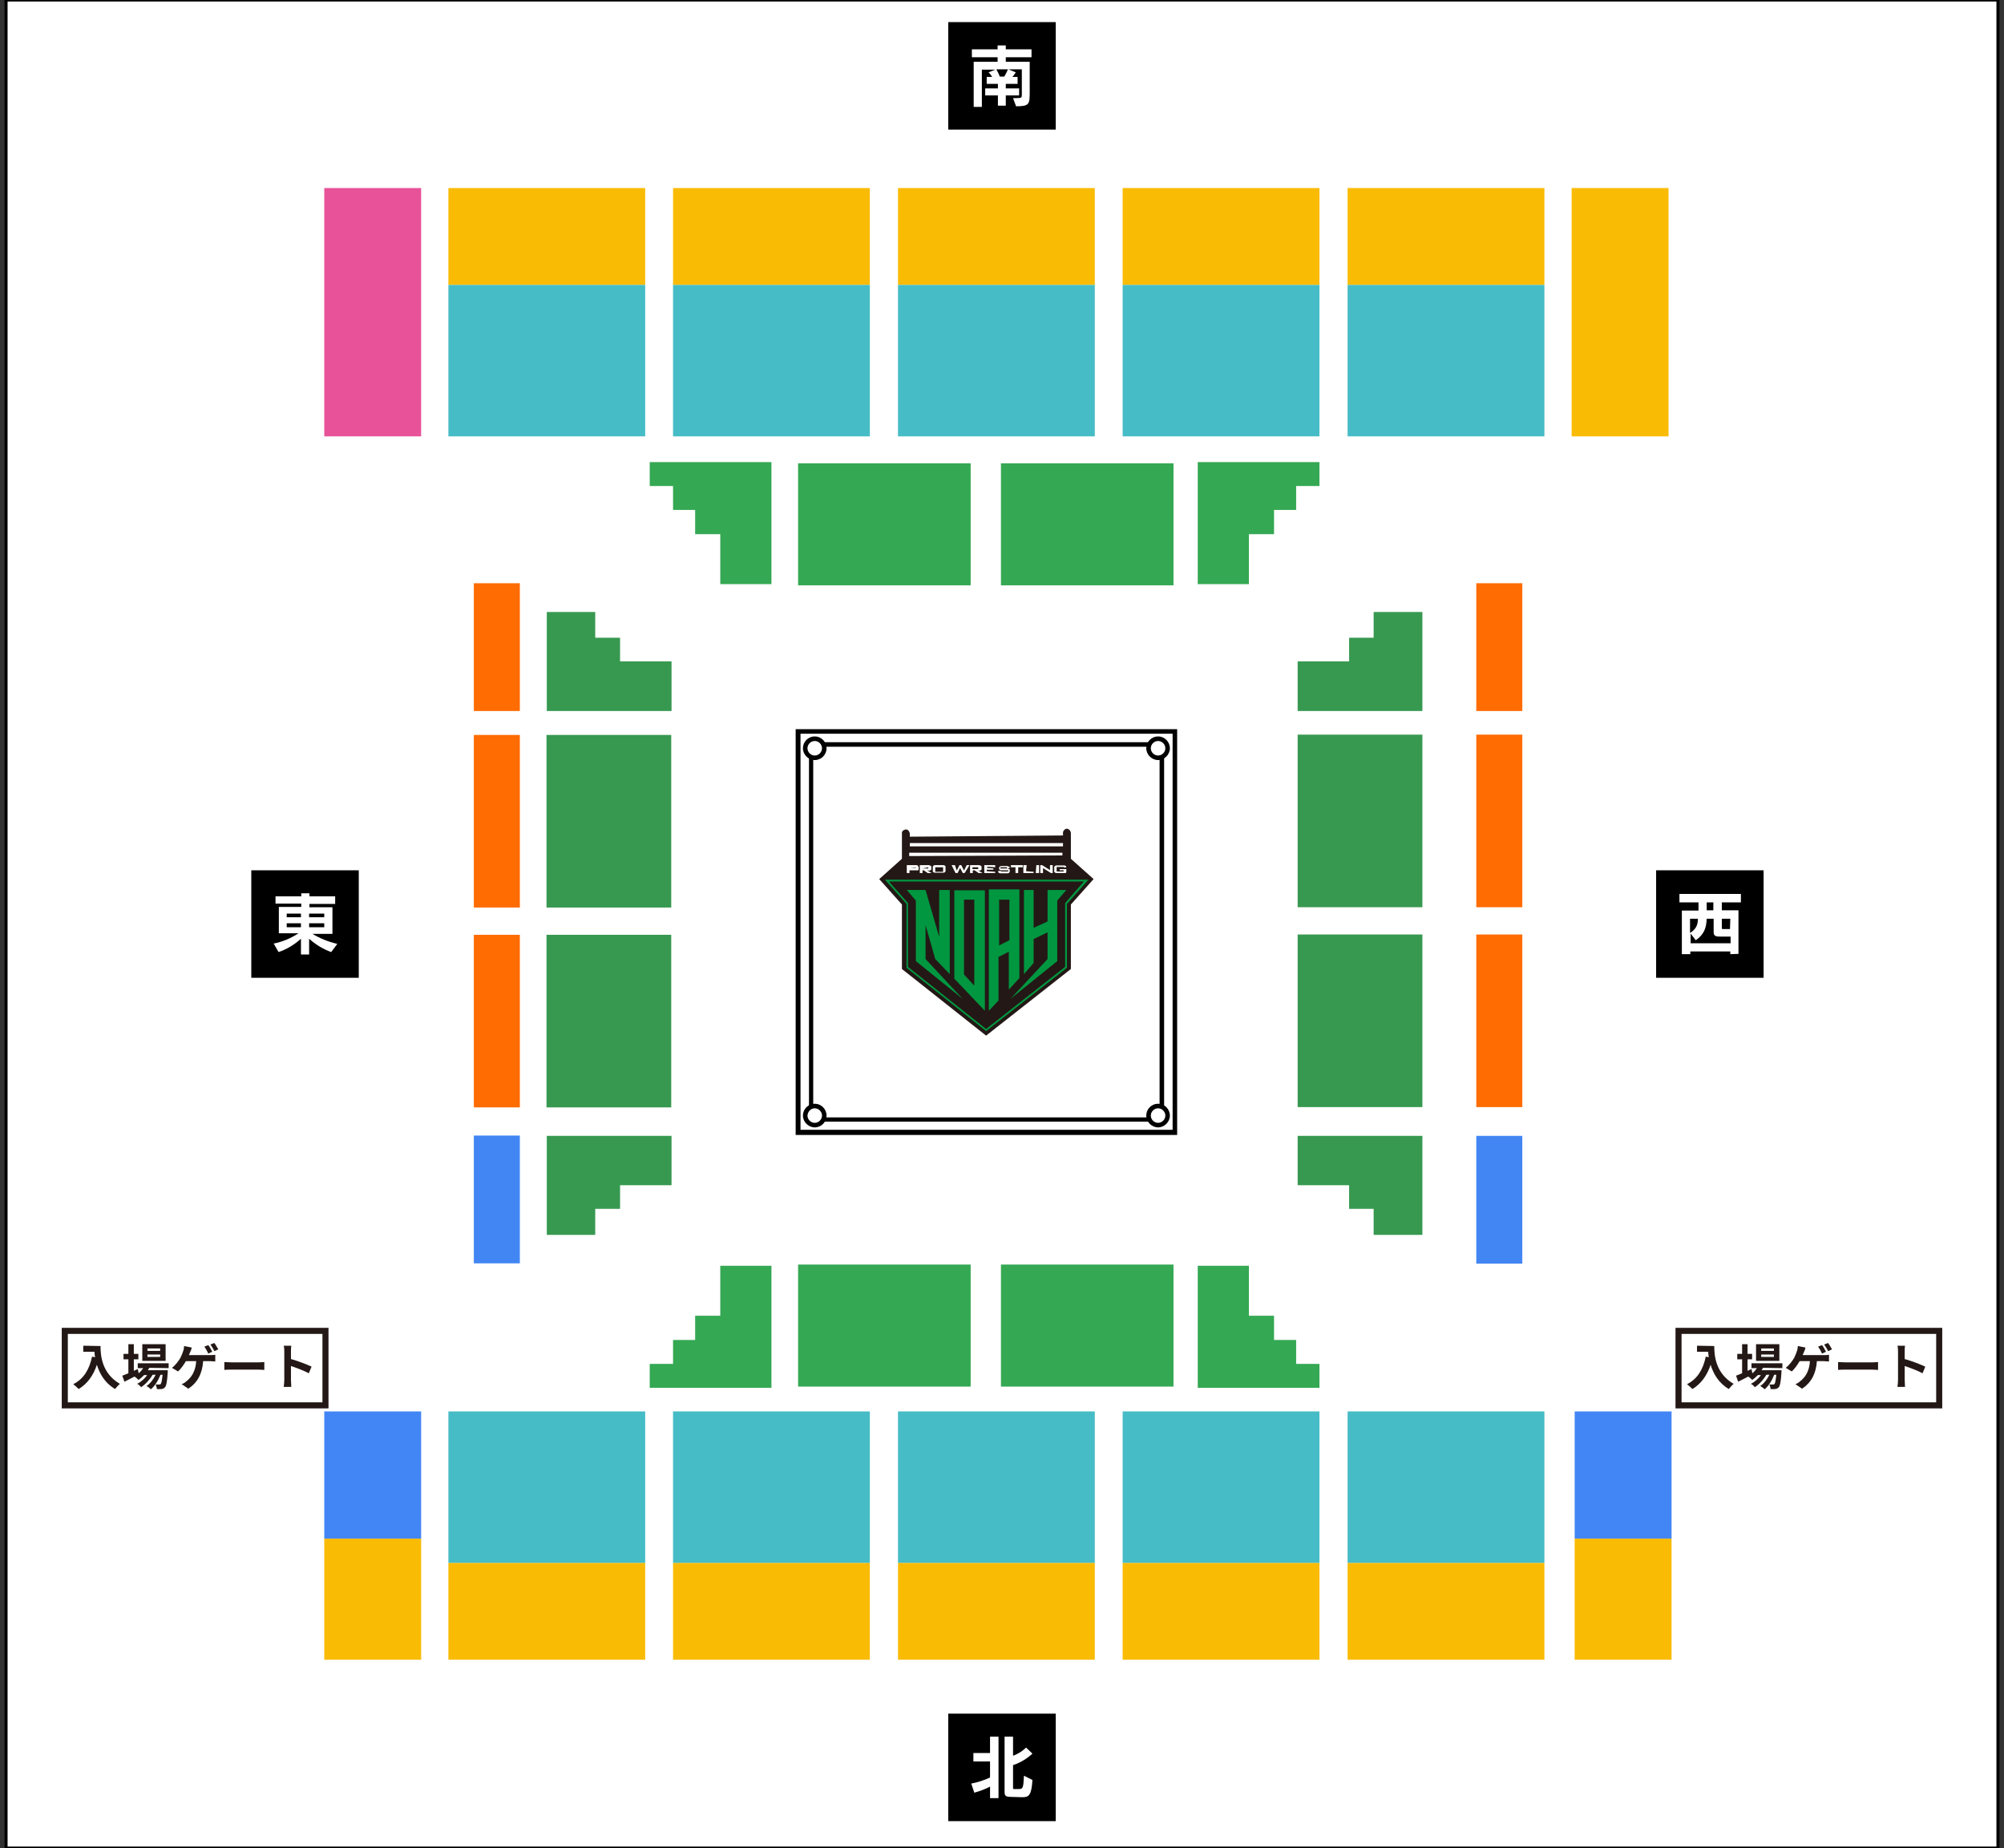 <?xml version="1.0" encoding="utf-8"?>
<!-- Generator: Adobe Illustrator 25.2.1, SVG Export Plug-In . SVG Version: 6.00 Build 0)  -->
<svg version="1.1" id="レイヤー_1" xmlns="http://www.w3.org/2000/svg" xmlns:xlink="http://www.w3.org/1999/xlink" x="0px"
	 y="0px" viewBox="0 0 661.9 610.3" style="enable-background:new 0 0 661.9 610.3;" xml:space="preserve">
<rect x="0" y="0" width="661.9" height="610.3" fill="#333333" stroke="none"/>
<style type="text/css">
	.st0{fill:#FFFFFF;stroke:#000000;stroke-miterlimit:10;}
	.st1{fill:#FFFFFF;}
	.st2{fill:#E85299;}
	.st3{fill:#FABB04;}
	.st4{fill:#46BCC6;}
	.st5{fill:#4286F5;}
	.st6{fill:#35A853;}
	.st7{fill:#379950;}
	.st8{fill:#FF6C02;}
	.st9{fill:#4286F4;}
	.st10{fill:#231815;}
	.st11{fill:none;stroke:#231815;stroke-width:2;stroke-miterlimit:10;}
	.st12{fill:#009740;}
</style>
<rect x="2" y="0" class="st0" width="657.9" height="610.3"/>
<g>
	<rect x="83" y="287.4" width="35.5" height="35.5"/>
	<g>
		<path class="st1" d="M109.4,314.4c-2.6-0.9-5.2-2.5-7.3-4.4v5.2h-2.7V310c-2.2,2-4.7,3.5-7.4,4.4l-1.6-2.8
			c2.9-0.6,5.6-1.7,8.2-3.4h-6.5v-8.7h7.4v-1.1H91V296h8.5v-1h2.7v1h8.5v2.5h-8.5v1.1h7.6v8.8h-6.6c2.5,1.5,5.2,2.6,8.2,3.3
			L109.4,314.4z M99.4,301.7h-4.7v1.2h4.7V301.7z M99.4,304.9h-4.7v1.3h4.7V304.9z M107.1,301.7h-5v1.2h5V301.7z M107.1,304.9h-5
			v1.3h5V304.9z"/>
	</g>
</g>
<g>
	<rect x="547" y="287.4" width="35.5" height="35.5"/>
	<g>
		<path class="st1" d="M571.5,315.1v-0.9h-13.2v0.9h-2.8v-14.4h5.5V298h-6.3v-2.8H575v2.8h-6.3v2.6h5.5V315L571.5,315.1L571.5,315.1
			z M558.2,303.4v4.7c1.7-1.1,2.6-2.3,2.6-4.7H558.2z M571.5,309.3h-3.3c-1.5,0-2.2-0.2-2.2-1.5v-4.4h-2.3c-0.1,3.1-0.9,5.2-3.6,7.1
			l-1.7-2.2v3.2h13.2v-2.2H571.5z M565.9,298h-2.2v2.6h2.2V298z M571.5,303.4h-2.8v3.1c0,0.3,0.1,0.3,0.4,0.3h2.3L571.5,303.4
			L571.5,303.4z"/>
	</g>
</g>
<g>
	<rect x="313.2" y="565.9" width="35.5" height="35.5"/>
	<g>
		<path class="st1" d="M327,593.8V590c-1.7,0.9-3.4,1.5-5.2,2l-1-3c2-0.4,4-1,6.2-2v-5.3h-5.5v-2.8h5.5v-5.4h2.8v20.3H327L327,593.8
			z M334,593.4c-1.5,0-2.2-0.2-2.2-1.5v-18.4h2.8v6.3c2.6-0.9,4.3-2.7,4.3-2.7l2.1,2c0,0-2.6,2.6-6.4,3.8v7.6c0,0.3,0.1,0.3,0.4,0.3
			h1.5c1.4,0,1.5-0.4,1.7-4.4l2.8,1.4c-0.3,5.1-1.2,5.7-3.3,5.7L334,593.4L334,593.4z"/>
	</g>
</g>
<g>
	<rect x="313.2" y="7.3" width="35.5" height="35.5"/>
	<g>
		<path class="st1" d="M334.6,32.4h0.9c2,0,2-0.1,2-1.3v-8.2h-4.4l2.4,1c-0.3,0.5-0.7,1-1.1,1.5h1.7v2.3h-3.9v1.5h4.4v2.3h-4.4v3.4
			h-2.6v-3.4h-4.2v-2.3h4.2v-1.5h-3.7v-2.3h1.8c-0.3-0.5-0.7-1.1-1.2-1.5l2.2-0.9h-4.4v12.3h-2.7V20.4h7.9v-1.5H321v-2.6h8.5V15h2.7
			v1.3h8.5v2.6h-8.5v1.5h7.9v10c0,4-0.1,4.7-4.5,4.7L334.6,32.4z M329.1,22.9c0.4,0.7,0.9,1.7,1.1,2.4h1.5c0.4-0.7,0.9-1.6,1.2-2.4
			H329.1z"/>
	</g>
</g>
<g>
	<g>
		<g>
			<path d="M387.3,242.3v130.8H264.4V242.3H387.3 M388.8,240.8h-126v134h126V240.8L388.8,240.8z"/>
		</g>
		<g>
			<rect x="267.9" y="245.8" class="st1" width="115.8" height="123.8"/>
			<path d="M383,246.6V369H268.6V246.6H383 M384.5,245.1H267.2v125.3h117.3V245.1L384.5,245.1z"/>
		</g>
		<g>
			<path class="st1" d="M269.1,250.3c-1.8,0-3.2-1.4-3.2-3.2s1.4-3.2,3.2-3.2s3.2,1.4,3.2,3.2S270.9,250.3,269.1,250.3z"/>
			<path d="M269.1,244.7c1.3,0,2.4,1.1,2.4,2.4s-1.1,2.4-2.4,2.4s-2.4-1.1-2.4-2.4S267.8,244.7,269.1,244.7 M269.1,243.2
				c-2.2,0-3.9,1.8-3.9,3.9s1.8,3.9,3.9,3.9c2.2,0,3.9-1.8,3.9-3.9S271.3,243.2,269.1,243.2L269.1,243.2z"/>
		</g>
		<g>
			<circle class="st1" cx="269.1" cy="368.4" r="3.2"/>
			<path d="M269.1,366c1.3,0,2.4,1.1,2.4,2.4s-1.1,2.4-2.4,2.4s-2.4-1.1-2.4-2.4C266.8,367.1,267.8,366,269.1,366 M269.1,364.5
				c-2.2,0-3.9,1.8-3.9,3.9s1.8,3.9,3.9,3.9c2.2,0,3.9-1.8,3.9-3.9S271.3,364.5,269.1,364.5L269.1,364.5z"/>
		</g>
		<g>
			<circle class="st1" cx="382.5" cy="368.4" r="3.2"/>
			<path d="M382.5,366c1.3,0,2.4,1.1,2.4,2.4s-1.1,2.4-2.4,2.4s-2.4-1.1-2.4-2.4S381.2,366,382.5,366 M382.5,364.5
				c-2.2,0-3.9,1.8-3.9,3.9s1.8,3.9,3.9,3.9s3.9-1.8,3.9-3.9S384.7,364.5,382.5,364.5L382.5,364.5z"/>
		</g>
		<g>
			<path class="st1" d="M382.5,250.3c-1.8,0-3.2-1.4-3.2-3.2s1.4-3.2,3.2-3.2c1.8,0,3.2,1.4,3.2,3.2S384.3,250.3,382.5,250.3z"/>
			<path d="M382.5,244.7c1.3,0,2.4,1.1,2.4,2.4s-1.1,2.4-2.4,2.4s-2.4-1.1-2.4-2.4S381.2,244.7,382.5,244.7 M382.5,243.2
				c-2.2,0-3.9,1.8-3.9,3.9s1.8,3.9,3.9,3.9s3.9-1.8,3.9-3.9S384.7,243.2,382.5,243.2L382.5,243.2z"/>
		</g>
	</g>
	<g>
		<rect x="107.1" y="62.1" class="st2" width="32" height="82"/>
		<rect x="519.1" y="62.1" class="st3" width="32" height="82"/>
		<rect x="148.1" y="62.1" class="st3" width="65" height="32"/>
		<rect x="222.3" y="62.1" class="st3" width="65" height="32"/>
		<rect x="296.6" y="62.1" class="st3" width="65" height="32"/>
		<rect x="370.8" y="62.1" class="st3" width="65" height="32"/>
		<rect x="445.1" y="62.1" class="st3" width="65" height="32"/>
		<rect x="148.1" y="94.1" class="st4" width="65" height="50"/>
		<rect x="222.3" y="94.1" class="st4" width="65" height="50"/>
		<rect x="296.6" y="94.1" class="st4" width="65" height="50"/>
		<rect x="370.8" y="94.1" class="st4" width="65" height="50"/>
		<rect x="445.1" y="94.1" class="st4" width="65" height="50"/>
	</g>
	<g>
		<rect x="148.1" y="516.1" class="st3" width="65" height="32"/>
		<rect x="222.3" y="516.1" class="st3" width="65" height="32"/>
		<rect x="296.6" y="516.1" class="st3" width="65" height="32"/>
		<rect x="370.8" y="516.1" class="st3" width="65" height="32"/>
		<rect x="445.1" y="516.1" class="st3" width="65" height="32"/>
		<rect x="148.1" y="466.1" class="st4" width="65" height="50"/>
		<rect x="222.3" y="466.1" class="st4" width="65" height="50"/>
		<rect x="296.6" y="466.1" class="st4" width="65" height="50"/>
		<rect x="370.8" y="466.1" class="st4" width="65" height="50"/>
		<rect x="445.1" y="466.1" class="st4" width="65" height="50"/>
		<rect x="520.1" y="508.1" class="st3" width="32" height="40"/>
		<rect x="520.1" y="466.1" class="st5" width="32" height="42"/>
		<rect x="107.1" y="508.1" class="st3" width="32" height="40"/>
		<rect x="107.1" y="466.1" class="st5" width="32" height="42"/>
	</g>
	<polyline class="st6" points="214.6,152.6 214.6,160.5 222.3,160.5 222.3,168.4 229.6,168.4 229.6,176.4 237.9,176.4 237.9,192.9 
		254.8,192.9 254.8,152.6 214.6,152.6 	"/>
	<polyline class="st6" points="435.8,152.6 435.8,160.5 428.1,160.5 428.1,168.4 420.8,168.4 420.8,176.4 412.5,176.4 412.5,192.9 
		395.6,192.9 395.6,152.6 435.8,152.6 	"/>
	<rect x="263.6" y="153" class="st6" width="57" height="40.3"/>
	<rect x="330.6" y="153" class="st6" width="57" height="40.3"/>
	<polyline class="st6" points="214.6,458.3 214.6,450.4 222.3,450.4 222.3,442.5 229.6,442.5 229.6,434.5 237.9,434.5 237.9,418 
		254.8,418 254.8,458.3 214.6,458.3 	"/>
	<polyline class="st6" points="435.8,458.3 435.8,450.4 428.1,450.4 428.1,442.5 420.8,442.5 420.8,434.5 412.5,434.5 412.5,418 
		395.6,418 395.6,458.3 435.8,458.3 	"/>
	<rect x="263.6" y="417.6" class="st6" width="57" height="40.3"/>
	<rect x="330.6" y="417.6" class="st6" width="57" height="40.3"/>
	<polygon class="st7" points="428.6,218.4 428.6,234.8 469.8,234.8 469.8,202.1 453.7,202.1 453.7,210.6 445.6,210.6 445.6,218.4 	
		"/>
	<polygon class="st7" points="428.6,391.4 428.6,375.1 469.8,375.1 469.8,407.8 453.7,407.8 453.7,399.2 445.6,399.2 445.6,391.4 	
		"/>
	<rect x="428.6" y="242.6" class="st7" width="41.2" height="57"/>
	<rect x="428.6" y="308.6" class="st7" width="41.2" height="57"/>
	<rect x="487.6" y="242.6" class="st8" width="15.2" height="57"/>
	<rect x="487.6" y="192.6" class="st8" width="15.2" height="42.2"/>
	<rect x="487.6" y="375.1" class="st9" width="15.2" height="42.2"/>
	<rect x="487.6" y="308.6" class="st8" width="15.2" height="57"/>
	<polygon class="st7" points="221.8,218.4 221.8,234.8 180.6,234.8 180.6,202.1 196.6,202.1 196.6,210.6 204.8,210.6 204.8,218.4 	
		"/>
	<polygon class="st7" points="221.8,391.4 221.8,375.1 180.6,375.1 180.6,407.8 196.6,407.8 196.6,399.2 204.8,399.2 204.8,391.4 	
		"/>
	<rect x="180.5" y="242.7" class="st7" width="41.2" height="57"/>
	<rect x="180.5" y="308.7" class="st7" width="41.2" height="57"/>
	<rect x="156.5" y="242.7" class="st8" width="15.2" height="57"/>
	<rect x="156.5" y="192.6" class="st8" width="15.2" height="42.2"/>
	<rect x="156.5" y="375" class="st9" width="15.2" height="42.2"/>
	<rect x="156.5" y="308.7" class="st8" width="15.2" height="57"/>
	<g>
		<g>
			<path class="st10" d="M33.2,444.5c0,3.1,0.4,9,6.4,12.5c-0.4,0.3-1.2,1.2-1.6,1.7c-3.4-2-5.1-5.1-6-8c-1.2,3.6-3.2,6.3-6,8
				c-0.4-0.4-1.3-1.2-1.8-1.6c3.4-1.7,5.3-4.8,6.2-9.1l1,0.2c-0.1-0.6-0.2-1.2-0.2-1.8h-3.7v-2L33.2,444.5L33.2,444.5z"/>
			<path class="st10" d="M49.3,451.7c-0.1,0.3-0.3,0.5-0.5,0.8h6.6c0,0,0,0.4,0,0.7c-0.2,3.2-0.5,4.5-0.9,4.9
				c-0.3,0.4-0.7,0.5-1.1,0.6c-0.4,0-1,0.1-1.6,0c0-0.5-0.2-1.1-0.4-1.5c0.5,0,0.9,0,1.2,0c0.2,0,0.4,0,0.5-0.2
				c0.2-0.2,0.4-1.1,0.6-3H53c-0.7,1.8-1.9,3.8-3.2,4.8c-0.3-0.4-0.9-0.8-1.4-1.1c1.2-0.8,2.3-2.2,3-3.7h-1
				c-0.9,1.6-2.4,3.2-3.8,4.1c-0.3-0.4-0.8-0.9-1.3-1.1c1.2-0.6,2.5-1.7,3.3-2.9h-1c-0.6,0.6-1.2,1.2-1.9,1.6
				c-0.2-0.3-0.9-0.9-1.3-1.1c-1.2,0.6-2.3,1.2-3.3,1.7l-0.7-2c0.6-0.2,1.2-0.5,2-0.8v-4.6h-1.6v-1.8h1.6v-3.2h1.8v3.2h1.5v1.8h-1.5
				v3.8l1.3-0.6l0.3,1.4c0.6-0.5,1.1-1.1,1.5-1.7h-1.8v-1.6h10.2v1.6L49.3,451.7L49.3,451.7z M54.7,449.4H47v-5.5h7.7V449.4z
				 M52.9,445.3h-4.2v0.8h4.2V445.3z M52.9,447.3h-4.2v0.8h4.2V447.3z"/>
			<path class="st10" d="M62.9,446.3c-0.1,0.3-0.3,0.7-0.5,1.2h7c0.4,0,1.2,0,1.7-0.1v2.2c-0.6,0-1.3-0.1-1.7-0.1h-2.3
				c-0.3,4.3-2,7.2-4.9,9.1l-2.2-1.5c0.6-0.2,1.2-0.6,1.5-0.9c1.7-1.3,3.1-3.3,3.3-6.7h-3.4c-0.7,1.2-1.7,2.6-2.6,3.4l-2-1.2
				c1.2-0.9,2.2-2.3,2.8-3.3c0.4-0.8,0.7-1.6,0.9-2.2c0.2-0.5,0.3-1.2,0.3-1.7l2.5,0.5C63.3,445.4,63.1,445.9,62.9,446.3z
				 M70.1,446.4l-1.3,0.6c-0.3-0.7-0.8-1.6-1.3-2.3l1.3-0.5C69.3,444.8,69.8,445.8,70.1,446.4z M72.1,445.6l-1.3,0.6
				c-0.3-0.7-0.9-1.6-1.3-2.2l1.3-0.5C71.2,444,71.8,445.1,72.1,445.6z"/>
			<path class="st10" d="M76.7,449.9h8.7c0.8,0,1.5-0.1,1.9-0.1v2.6c-0.4,0-1.2-0.1-1.9-0.1h-8.7c-0.9,0-2,0-2.6,0.1v-2.6
				C74.7,449.8,75.8,449.9,76.7,449.9z"/>
			<path class="st10" d="M93.9,446.4c0-0.6,0-1.4-0.2-2h2.5c-0.1,0.6-0.1,1.3-0.1,2v2.4c2.2,0.6,5.3,1.8,6.8,2.5l-0.9,2.2
				c-1.7-0.9-4.1-1.8-5.9-2.4v4.6c0,0.5,0.1,1.6,0.1,2.3h-2.5c0.1-0.6,0.2-1.6,0.2-2.3V446.4z"/>
		</g>
		<rect x="21.4" y="439.5" class="st11" width="86.1" height="24.6"/>
	</g>
	<g>
		<g>
			<path class="st10" d="M566.2,444.5c0,3.1,0.4,9,6.4,12.5c-0.4,0.3-1.2,1.2-1.6,1.7c-3.4-2-5.1-5.1-6-8c-1.2,3.6-3.2,6.3-6,8
				c-0.4-0.4-1.3-1.2-1.8-1.6c3.4-1.7,5.3-4.8,6.2-9.1l1,0.2c-0.1-0.6-0.2-1.2-0.2-1.8h-3.7v-2L566.2,444.5L566.2,444.5z"/>
			<path class="st10" d="M582.3,451.7c-0.1,0.3-0.3,0.5-0.5,0.8h6.6c0,0,0,0.4,0,0.7c-0.2,3.2-0.5,4.5-0.9,4.9
				c-0.3,0.4-0.7,0.5-1.1,0.6c-0.4,0-1,0.1-1.6,0c0-0.5-0.2-1.1-0.4-1.5c0.5,0,0.9,0,1.2,0c0.2,0,0.4,0,0.5-0.2
				c0.2-0.2,0.4-1.1,0.6-3H586c-0.7,1.8-1.9,3.8-3.2,4.8c-0.3-0.4-0.9-0.8-1.4-1.1c1.2-0.8,2.3-2.2,3-3.7h-1
				c-0.9,1.6-2.4,3.2-3.8,4.1c-0.3-0.4-0.8-0.9-1.3-1.1c1.2-0.6,2.5-1.7,3.3-2.9h-1c-0.6,0.6-1.2,1.2-1.9,1.6
				c-0.2-0.3-0.9-0.9-1.3-1.1c-1.2,0.6-2.3,1.2-3.3,1.7l-0.7-2c0.6-0.2,1.2-0.5,2-0.8v-4.6h-1.6v-1.8h1.6v-3.2h1.8v3.2h1.5v1.8h-1.5
				v3.8l1.3-0.6l0.3,1.4c0.6-0.5,1.1-1.1,1.5-1.7h-1.8v-1.6h10.2v1.6L582.3,451.7L582.3,451.7z M587.7,449.4H580v-5.5h7.7V449.4z
				 M585.9,445.3h-4.2v0.8h4.2V445.3z M585.9,447.3h-4.2v0.8h4.2V447.3z"/>
			<path class="st10" d="M595.9,446.3c-0.1,0.3-0.3,0.7-0.5,1.2h7c0.4,0,1.2,0,1.7-0.1v2.2c-0.6,0-1.3-0.1-1.7-0.1h-2.3
				c-0.3,4.3-2,7.2-4.9,9.1l-2.2-1.5c0.6-0.2,1.2-0.6,1.5-0.9c1.7-1.3,3.1-3.3,3.3-6.7h-3.4c-0.7,1.2-1.7,2.6-2.6,3.4l-2-1.2
				c1.2-0.9,2.2-2.3,2.8-3.3c0.4-0.8,0.7-1.6,0.9-2.2c0.2-0.5,0.3-1.2,0.3-1.7l2.5,0.5C596.3,445.4,596.1,445.9,595.9,446.3z
				 M603.1,446.4l-1.3,0.6c-0.3-0.7-0.8-1.6-1.3-2.3l1.3-0.5C602.3,444.8,602.8,445.8,603.1,446.4z M605.1,445.6l-1.3,0.6
				c-0.3-0.7-0.9-1.6-1.3-2.2l1.3-0.5C604.2,444,604.8,445.1,605.1,445.6z"/>
			<path class="st10" d="M609.7,449.9h8.7c0.8,0,1.5-0.1,1.9-0.1v2.6c-0.4,0-1.2-0.1-1.9-0.1h-8.7c-0.9,0-2,0-2.6,0.1v-2.6
				C607.7,449.8,608.8,449.9,609.7,449.9z"/>
			<path class="st10" d="M626.9,446.4c0-0.6,0-1.4-0.2-2h2.5c-0.1,0.6-0.1,1.3-0.1,2v2.4c2.2,0.6,5.3,1.8,6.8,2.5l-0.9,2.2
				c-1.7-0.9-4.1-1.8-5.9-2.4v4.6c0,0.5,0.1,1.6,0.1,2.3h-2.5c0.1-0.6,0.2-1.6,0.2-2.3L626.9,446.4L626.9,446.4z"/>
		</g>
		<rect x="554.4" y="439.5" class="st11" width="86.1" height="24.6"/>
	</g>
	<g id="レイヤー_2_00000085219640495683286920000003812893571143099326_">
		<g id="レイヤー_1-2">
			<path class="st10" d="M300.5,276.3L300.5,276.3L300.5,276.3v-0.9c0-0.6-0.4-1.3-1.1-1.5c-0.6,0-1.5,0.4-1.5,1.1v8.6l0,0l-7.5,6.7
				l7.5,8.4V320l27.8,22l28-22v-21.3l7.5-8.4l-7.5-6.7l0,0v-8.4c0-0.6-0.4-1.3-1.1-1.5c-0.6-0.2-1.3,0.4-1.5,1.1l0,0v0.2v0.9
				L300.5,276.3z M351.1,278.4v1.1h-50.6v-1.1H351.1z M300.3,282.7v-1.1l0,0l0,0h50.6v0.9L300.3,282.7L300.3,282.7L300.3,282.7z"/>
			<path class="st1" d="M302.5,285.7h-3v2.6l0,0h0.9v-0.9h2.2c0.2,0,0.4,0,0.6,0s0.2-0.2,0.2-0.4v-0.6c0-0.2,0-0.2-0.2-0.4
				C303.1,285.7,302.9,285.7,302.5,285.7z M300.3,286.4h1.7h0.2 M302.5,286.4v0.2l0,0h-0.2h-1.7L302.5,286.4z"/>
			<path class="st1" d="M306.8,287.5c0.2,0,0.4,0,0.6-0.2c0.2,0,0.2-0.2,0.2-0.4v-0.6c0-0.2,0-0.2-0.2-0.4c-0.2,0-0.4-0.2-0.6-0.2
				h-3l0,0v2.6l0,0h0.9v-0.9h0.4l1.3,0.9l0,0h1.3l-1.5-0.9L306.8,287.5z M304.6,286.4h1.7h0.2 M306.6,286.4v0.2c0,0,0,0,0,0.2h-0.2
				h-1.7L306.6,286.4z"/>
			<path class="st1" d="M311.5,285.7h-2.6c-0.2,0-0.4,0-0.6,0.2s-0.2,0.2-0.2,0.4v1.3c0,0.2,0,0.4,0.2,0.4c0.2,0.2,0.4,0.2,0.6,0.2
				h2.6l0,0c0.2,0,0.4,0,0.6-0.2s0.2-0.2,0.2-0.4v-1.3c0-0.2,0-0.4-0.2-0.4C311.9,285.7,311.7,285.7,311.5,285.7z M311.5,286.4v1.5
				h-2.6v-1.5H311.5z"/>
			<polygon class="st1" points="318.4,287.5 317.5,285.7 317.5,285.7 316.9,285.7 316,287.5 315.4,285.7 315.2,285.7 314.3,285.7 
				315.6,288.3 315.6,288.3 316.3,288.3 317.1,286.6 318,288.3 318.2,288.3 318.6,288.3 320.1,285.9 320.1,285.7 319.3,285.7 			"/>
			<path class="st1" d="M323.4,287.5c0.2,0,0.4,0,0.6-0.2c0.2,0,0.2-0.2,0.2-0.4v-0.6c0-0.2,0-0.2-0.2-0.4c-0.2,0-0.4-0.2-0.6-0.2
				h-3l0,0v2.6l0,0h0.9v-0.9h0.6l1.3,0.9l0,0h1.3l-1.5-0.9L323.4,287.5z M321.2,286.4h1.7h0.2c0,0,0,0,0,0.2v0.2c0,0,0,0,0,0.2h-0.2
				h-1.7V286.4z"/>
			<polygon class="st1" points="328.7,286.4 328.7,285.7 325.3,285.7 325.1,285.7 325.1,288.3 325.1,288.3 328.7,288.3 328.7,288.3 
				328.7,287.9 325.9,287.7 325.9,287.2 328.1,287.2 328.1,286.8 325.9,286.6 326.2,286.2 			"/>
			<path class="st1" d="M332.6,286.8h-2.2v-0.4h2.2V286.8l0.9-0.2l0,0c0-0.2,0-0.4-0.2-0.4s-0.4-0.2-0.6-0.2h-1.9
				c-0.2,0-0.4,0-0.6,0.2s-0.2,0.2-0.2,0.4v0.2c0,0.2,0,0.4,0.2,0.4c0.2,0.2,0.4,0.2,0.6,0.2h2.2v0.4h-2.4v-0.2h-0.9v0.2
				c0,0.2,0,0.4,0.2,0.4c0.2,0.2,0.4,0.2,0.6,0.2h2.2l0,0c0.2,0,0.4,0,0.6-0.2s0.2-0.4,0.2-0.4v-0.4c0-0.2,0-0.4-0.2-0.4
				C333,286.8,332.8,286.8,332.6,286.8z"/>
			<polygon class="st1" points="333.9,285.7 333.9,286.4 335.4,286.4 335.4,288.3 336.3,288.3 336.3,286.4 337.8,286.4 337.8,285.7 
							"/>
			<polygon class="st1" points="339.1,285.7 338,285.7 338,288.3 338,288.3 341.4,288.3 341.4,288.3 341.4,287.9 338.9,287.7 			"/>
			<polygon class="st1" points="342.1,288.3 342.1,288.3 343.2,288.3 343.2,285.7 343.2,285.7 342.3,285.7 			"/>
			<path class="st1" d="M346.8,287.2v0.2l0,0l-0.2-0.2l-2.4-1.5h-0.6v2.6l0,0h0.9v-1.7l0,0l0.2,0.2l2.4,1.5h0.6v-2.6l0,0h-0.9V287.2
				z"/>
			<path class="st1" d="M352.2,286.4L352.2,286.4c0-0.2,0-0.4-0.2-0.4c-0.2-0.2-0.4-0.2-0.6-0.2H349c-0.2,0-0.4,0-0.6,0.2
				s-0.2,0.2-0.2,0.4v1.3c0,0.2,0,0.4,0.2,0.4c0.2,0.2,0.4,0.2,0.6,0.2h2.4l0,0c0.2,0,0.4,0,0.6,0c0.2-0.2,0.2-0.2,0.2-0.4V287H350
				v0.4h1.3v0.4H349v-1.5h2.4v0.2L352.2,286.4z"/>
			<path class="st12" d="M315.2,323.2l10.1,10.6V294h-10.1V323.2z M318.4,297.1h3.4v28.4l-3.4-3.7V297.1z"/>
			<path class="st12" d="M336.7,323v-29.3h-10.1v40.1l3.2-3.4V316l3.4-1.7v12.5L336.7,323z M330,312.2v-15.1h3.4v13.4L330,312.2z"/>
			<polygon class="st12" points="305.7,305.5 308.9,316.7 313.7,321.7 313.7,293.9 310.2,293.9 310.2,309.4 305.7,293.9 
				299.5,293.9 302.5,297.4 302.5,317.4 318,329.9 305.7,316.7 			"/>
			<polygon class="st12" points="346,293.9 346,304.3 341.4,306.4 341.4,293.9 338.2,293.9 338.2,321.7 341.4,318 341.4,310.1 
				346,307.9 346,316.7 333.7,329.9 349.2,317.4 349.2,297.4 352.2,293.9 			"/>
			<path class="st12" d="M293.6,291.1H358l-6,6.9l-0.2,0.2v21.1l-26.1,20.5l-25.8-20.5v-21.1l-0.2-0.2L293.6,291.1 M292.3,290.5
				l7.1,8v21.1l26.3,20.9l26.7-20.9v-21.1l7.1-8H292.3z"/>
		</g>
	</g>
</g>
</svg>
